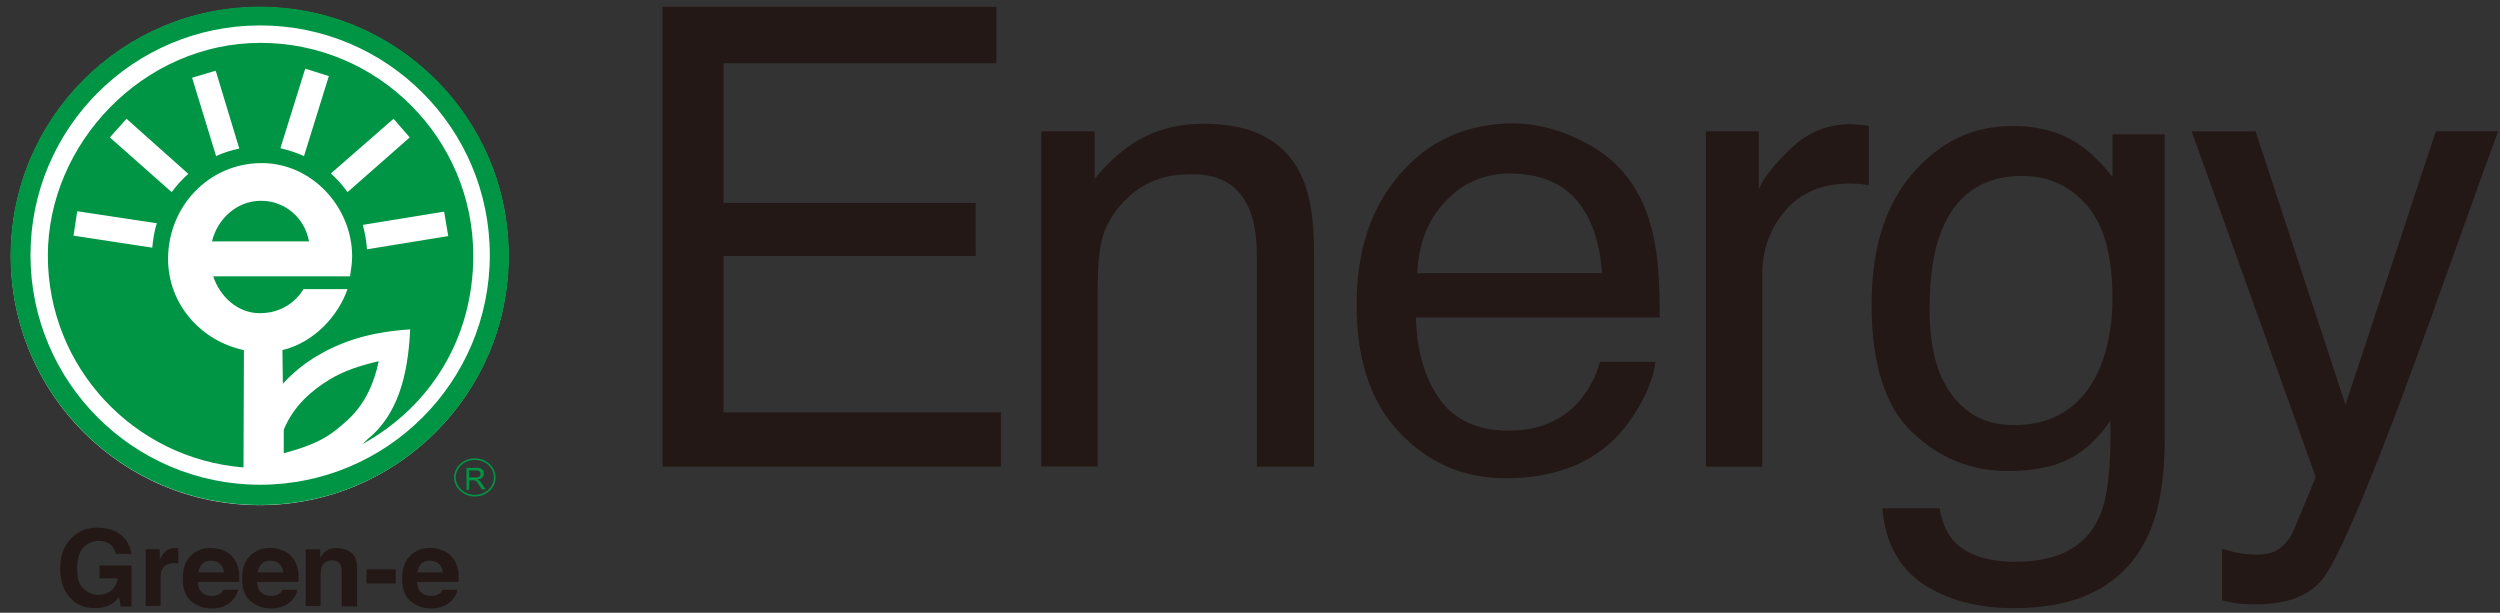 <svg width="102" height="25" viewBox="0 0 102 25" fill="none" xmlns="http://www.w3.org/2000/svg">
<rect x="0" y="0" width="102" height="25" fill="#333333" stroke="none"/>
<path d="M10.593 0.295C4.977 0.295 0.444 4.844 0.444 10.461C0.444 16.078 4.993 20.61 10.593 20.61C16.193 20.61 20.742 16.061 20.742 10.461C20.759 4.844 16.21 0.295 10.593 0.295Z" fill="white"/>
<path d="M18.288 9.632L18.12 8.635L14.803 9.175C14.887 9.498 14.954 9.837 14.971 10.172L18.288 9.632ZM14.179 7.839L16.717 5.607L16.056 4.845L13.501 7.077C13.756 7.315 13.991 7.567 14.179 7.839ZM12.403 6.369L13.417 3.105L12.453 2.8L11.44 6.046C11.779 6.13 12.101 6.231 12.403 6.369ZM9.764 6.063L8.801 2.884L7.837 3.173L8.817 6.369C9.106 6.234 9.425 6.13 9.764 6.063ZM7.683 7.094L5.161 4.845L4.483 5.607L7.005 7.839C7.206 7.567 7.428 7.315 7.683 7.094ZM6.397 9.108L3.151 8.618L2.999 9.615L6.212 10.105C6.246 9.766 6.296 9.427 6.397 9.108ZM14.975 17.938C16.21 16.957 16.65 15.349 16.734 13.439C14.857 13.556 13.706 14.047 12.792 14.607C12.369 14.879 11.946 15.215 11.54 15.655L11.523 14.285C12.843 13.963 13.806 12.865 14.179 11.797H12.386C12.098 12.254 11.54 12.778 10.594 12.778C9.697 12.778 8.969 12.1 8.7 11.274H14.283C14.317 11.002 14.367 10.75 14.367 10.461C14.367 8.447 12.725 6.654 10.681 6.654C8.515 6.654 6.857 8.43 6.857 10.562C6.857 12.405 8.193 13.912 9.952 14.285L9.935 19.072C5.47 18.716 1.952 14.997 1.952 10.428C1.952 5.858 5.843 1.749 10.63 1.749C15.418 1.749 19.309 5.64 19.309 10.428C19.309 13.812 17.55 16.602 14.777 18.126L14.978 17.941L14.975 17.938ZM12.608 9.85C12.44 8.92 11.661 8.192 10.647 8.192C9.633 8.192 8.854 8.971 8.65 9.85H12.608ZM11.577 18.495V17.531C11.983 16.551 12.712 15.94 13.42 15.5C14.028 15.128 14.706 14.909 15.451 14.738C15.267 15.618 14.911 16.464 14.182 17.139C13.541 17.713 13.101 18.085 11.577 18.492M10.614 19.777C5.437 19.777 1.244 15.581 1.244 10.407C1.244 5.234 5.44 1.037 10.614 1.037C15.787 1.037 19.984 5.234 19.984 10.407C19.984 15.581 15.787 19.777 10.614 19.777ZM10.597 0.272C4.98 0.272 0.431 4.821 0.431 10.438C0.431 16.054 4.98 20.603 10.597 20.603C16.213 20.603 20.762 16.054 20.762 10.438C20.762 4.821 16.213 0.272 10.597 0.272Z" fill="#009544"/>
<path d="M18.56 19.479C18.56 19.073 18.916 18.733 19.372 18.733C19.829 18.733 20.185 19.073 20.185 19.479C20.185 19.885 19.829 20.224 19.372 20.224C18.933 20.224 18.56 19.885 18.56 19.479Z" stroke="#009544" stroke-width="0.067"/>
<path d="M19.151 19.479H19.406C19.456 19.479 19.507 19.479 19.524 19.462C19.557 19.445 19.574 19.428 19.591 19.411C19.608 19.395 19.608 19.361 19.608 19.328C19.608 19.294 19.591 19.26 19.557 19.227C19.524 19.193 19.473 19.193 19.423 19.193H19.134V19.482H19.151V19.479ZM19.033 19.969V19.089H19.423C19.507 19.089 19.557 19.089 19.608 19.106C19.641 19.123 19.675 19.156 19.708 19.19C19.725 19.223 19.742 19.274 19.742 19.324C19.742 19.391 19.725 19.442 19.675 19.475C19.641 19.526 19.574 19.542 19.49 19.559C19.524 19.576 19.54 19.593 19.557 19.61C19.591 19.643 19.624 19.677 19.658 19.727L19.809 19.965H19.658L19.54 19.781C19.507 19.73 19.473 19.68 19.456 19.663C19.44 19.63 19.423 19.613 19.389 19.613C19.356 19.613 19.356 19.596 19.339 19.596H19.137V19.985H19.037V19.969H19.033Z" fill="#009544"/>
<path d="M4.722 22.591C4.672 22.369 4.555 22.218 4.367 22.134C4.266 22.084 4.145 22.067 4.011 22.067C3.756 22.067 3.554 22.168 3.386 22.356C3.218 22.544 3.148 22.829 3.148 23.219C3.148 23.608 3.232 23.88 3.42 24.031C3.588 24.182 3.792 24.27 4.011 24.27C4.229 24.27 4.417 24.202 4.551 24.085C4.685 23.967 4.773 23.796 4.806 23.595H4.061V23.071H5.364V24.746H4.924L4.857 24.357C4.739 24.508 4.618 24.612 4.518 24.662C4.35 24.763 4.128 24.813 3.876 24.813C3.453 24.813 3.114 24.679 2.863 24.39C2.591 24.102 2.456 23.712 2.456 23.205C2.456 22.698 2.591 22.292 2.879 21.987C3.168 21.681 3.521 21.53 3.98 21.53C4.387 21.53 4.692 21.631 4.944 21.835C5.182 22.037 5.317 22.292 5.367 22.598H4.726L4.722 22.591Z" fill="#231815"/>
<path d="M7.226 22.369H7.277V22.994C7.243 22.994 7.21 22.994 7.176 22.977H7.109C6.87 22.977 6.703 23.061 6.619 23.215C6.568 23.299 6.551 23.437 6.551 23.621V24.723H5.944V22.406H6.518V22.812C6.619 22.661 6.686 22.557 6.756 22.49C6.874 22.389 7.011 22.356 7.196 22.356C7.213 22.372 7.23 22.372 7.23 22.372" fill="#231815"/>
<path d="M8.257 22.997C8.173 23.081 8.122 23.198 8.089 23.353H9.136C9.12 23.202 9.069 23.081 8.969 22.997C8.868 22.913 8.747 22.88 8.613 22.88C8.462 22.863 8.341 22.913 8.257 22.997ZM9.153 22.473C9.321 22.54 9.442 22.658 9.559 22.812C9.66 22.947 9.71 23.118 9.744 23.286C9.761 23.386 9.761 23.541 9.761 23.742H8.069C8.086 23.981 8.153 24.132 8.307 24.232C8.391 24.283 8.509 24.316 8.646 24.316C8.784 24.316 8.901 24.283 8.985 24.216C9.036 24.182 9.069 24.132 9.103 24.064H9.71C9.694 24.199 9.627 24.337 9.489 24.488C9.287 24.709 8.999 24.827 8.626 24.827C8.321 24.827 8.052 24.726 7.814 24.538C7.575 24.35 7.458 24.048 7.458 23.608C7.458 23.202 7.558 22.896 7.78 22.678C8.002 22.46 8.27 22.356 8.609 22.356C8.811 22.356 8.982 22.406 9.15 22.473" fill="#231815"/>
<path d="M10.678 22.997C10.594 23.081 10.543 23.198 10.51 23.353H11.557C11.54 23.202 11.49 23.081 11.389 22.997C11.289 22.913 11.168 22.88 11.034 22.88C10.883 22.863 10.762 22.913 10.678 22.997ZM11.574 22.473C11.742 22.54 11.863 22.658 11.98 22.812C12.081 22.947 12.131 23.118 12.165 23.286C12.182 23.386 12.182 23.541 12.182 23.742H10.49C10.507 23.981 10.574 24.132 10.728 24.232C10.812 24.283 10.93 24.316 11.067 24.316C11.205 24.316 11.322 24.283 11.406 24.216C11.457 24.182 11.49 24.132 11.524 24.064H12.131C12.115 24.199 12.047 24.337 11.91 24.488C11.708 24.709 11.42 24.827 11.047 24.827C10.742 24.827 10.473 24.726 10.235 24.538C9.996 24.35 9.879 24.048 9.879 23.608C9.879 23.202 9.979 22.896 10.201 22.678C10.422 22.46 10.691 22.356 11.03 22.356C11.232 22.356 11.403 22.406 11.571 22.473" fill="#231815"/>
<path d="M14.347 22.557C14.498 22.675 14.568 22.896 14.568 23.182V24.739H13.944V23.336C13.944 23.219 13.927 23.114 13.893 23.047C13.843 22.93 13.726 22.863 13.554 22.863C13.353 22.863 13.215 22.947 13.131 23.118C13.098 23.202 13.081 23.319 13.081 23.474V24.726H12.473V22.41H13.064V22.749C13.148 22.631 13.215 22.547 13.286 22.493C13.403 22.393 13.575 22.359 13.759 22.359C14.014 22.376 14.199 22.443 14.35 22.561" fill="#231815"/>
<path d="M16.143 23.232H14.957V23.806H16.143V23.232Z" fill="#231815"/>
<path d="M17.19 22.997C17.107 23.081 17.056 23.198 17.023 23.353H18.07C18.053 23.202 18.003 23.081 17.902 22.997C17.801 22.913 17.681 22.88 17.546 22.88C17.412 22.863 17.291 22.913 17.19 22.997ZM18.104 22.473C18.271 22.54 18.392 22.658 18.51 22.812C18.61 22.947 18.661 23.118 18.695 23.286C18.711 23.386 18.711 23.541 18.711 23.742H17.019C17.036 23.981 17.103 24.132 17.258 24.232C17.341 24.283 17.459 24.316 17.597 24.316C17.734 24.316 17.852 24.283 17.936 24.216C17.986 24.182 18.02 24.132 18.053 24.064H18.661C18.644 24.199 18.577 24.337 18.439 24.488C18.238 24.709 17.949 24.827 17.576 24.827C17.271 24.827 17.002 24.726 16.764 24.538C16.526 24.35 16.408 24.048 16.408 23.608C16.408 23.202 16.509 22.896 16.73 22.678C16.952 22.46 17.221 22.356 17.56 22.356C17.761 22.356 17.932 22.406 18.1 22.473" fill="#231815"/>
<path d="M27.033 0.279H40.654V2.578H29.521V8.279H39.808V10.444H29.521V16.823H40.838V19.039H27.033V0.279Z" fill="#231815"/>
<path d="M42.48 5.355H44.662V7.299C45.304 6.503 45.999 5.929 46.71 5.573C47.439 5.217 48.231 5.049 49.131 5.049C51.075 5.049 52.377 5.727 53.056 7.08C53.428 7.826 53.613 8.89 53.613 10.26V19.039H51.279V10.411C51.279 9.582 51.162 8.907 50.907 8.396C50.501 7.55 49.755 7.111 48.691 7.111C48.151 7.111 47.694 7.161 47.355 7.279C46.73 7.463 46.17 7.836 45.696 8.396C45.307 8.853 45.072 9.31 44.951 9.8C44.834 10.273 44.783 10.968 44.783 11.864V19.035H42.484V5.351L42.48 5.355Z" fill="#231815"/>
<path d="M65.367 11.123C65.283 10.125 65.061 9.33 64.725 8.739C64.101 7.621 63.05 7.08 61.596 7.08C60.549 7.08 59.669 7.47 58.958 8.232C58.246 8.994 57.877 9.957 57.823 11.143H65.367V11.126V11.123ZM64.537 5.744C65.451 6.201 66.129 6.792 66.602 7.52C67.059 8.215 67.364 9.007 67.515 9.941C67.65 10.565 67.717 11.582 67.717 12.952H57.769C57.803 14.339 58.142 15.457 58.749 16.303C59.357 17.149 60.307 17.572 61.573 17.572C62.758 17.572 63.721 17.166 64.433 16.37C64.823 15.913 65.111 15.373 65.279 14.762H67.545C67.478 15.269 67.29 15.826 66.954 16.437C66.619 17.048 66.243 17.555 65.837 17.941C65.142 18.619 64.279 19.076 63.265 19.311C62.724 19.445 62.097 19.512 61.405 19.512C59.713 19.512 58.276 18.888 57.108 17.652C55.923 16.417 55.349 14.674 55.349 12.442C55.349 10.209 55.94 8.467 57.125 7.097C58.31 5.727 59.864 5.032 61.778 5.032C62.708 5.049 63.638 5.288 64.534 5.744" fill="#231815"/>
<path d="M69.579 5.355H71.761V7.722C71.946 7.265 72.386 6.708 73.081 6.046C73.776 5.385 74.585 5.066 75.501 5.066C75.552 5.066 75.619 5.066 75.723 5.083C75.824 5.083 75.995 5.1 76.247 5.133V7.554C76.112 7.537 75.992 7.52 75.874 7.504C75.757 7.504 75.636 7.487 75.501 7.487C74.35 7.487 73.454 7.859 72.829 8.605C72.205 9.35 71.899 10.213 71.899 11.176V19.042H69.6V5.358H69.583L69.579 5.355Z" fill="#231815"/>
<path d="M85.157 8.396C84.462 7.584 83.582 7.178 82.501 7.178C80.893 7.178 79.796 7.94 79.201 9.444C78.879 10.256 78.728 11.304 78.728 12.623C78.728 14.164 79.033 15.329 79.658 16.141C80.282 16.954 81.112 17.343 82.162 17.343C83.804 17.343 84.952 16.598 85.63 15.111C86.003 14.265 86.188 13.284 86.188 12.166C86.188 10.458 85.849 9.205 85.157 8.393M84.868 5.922C85.308 6.228 85.748 6.651 86.188 7.225V5.482H88.32V17.914C88.32 19.656 88.064 21.026 87.557 22.023C86.611 23.883 84.818 24.813 82.179 24.813C80.709 24.813 79.473 24.491 78.476 23.833C77.479 23.175 76.918 22.141 76.801 20.737H79.134C79.235 21.345 79.456 21.818 79.796 22.157C80.319 22.664 81.132 22.92 82.233 22.92C83.992 22.92 85.127 22.295 85.667 21.06C85.99 20.331 86.141 19.029 86.107 17.152C85.65 17.847 85.093 18.371 84.449 18.71C83.804 19.049 82.961 19.217 81.894 19.217C80.423 19.217 79.138 18.693 78.02 17.642C76.918 16.595 76.361 14.852 76.361 12.432C76.361 10.149 76.918 8.356 78.036 7.07C79.154 5.784 80.49 5.143 82.078 5.143C83.143 5.126 84.076 5.381 84.868 5.922Z" fill="#231815"/>
<path d="M99.385 5.355H101.923C101.601 6.234 100.876 8.232 99.758 11.361C98.928 13.711 98.217 15.624 97.659 17.112C96.323 20.596 95.393 22.728 94.853 23.507C94.312 24.269 93.366 24.659 92.046 24.659C91.724 24.659 91.472 24.642 91.301 24.625C91.133 24.592 90.912 24.558 90.66 24.491V22.393C91.066 22.51 91.355 22.577 91.522 22.594C91.707 22.611 91.862 22.628 91.996 22.628C92.419 22.628 92.741 22.561 92.943 22.426C93.144 22.292 93.315 22.104 93.45 21.902C93.5 21.835 93.651 21.48 93.906 20.855C94.178 20.231 94.363 19.754 94.48 19.452L89.421 5.361H92.026L95.695 16.511L99.382 5.361L99.385 5.355Z" fill="#231815"/>
</svg>

